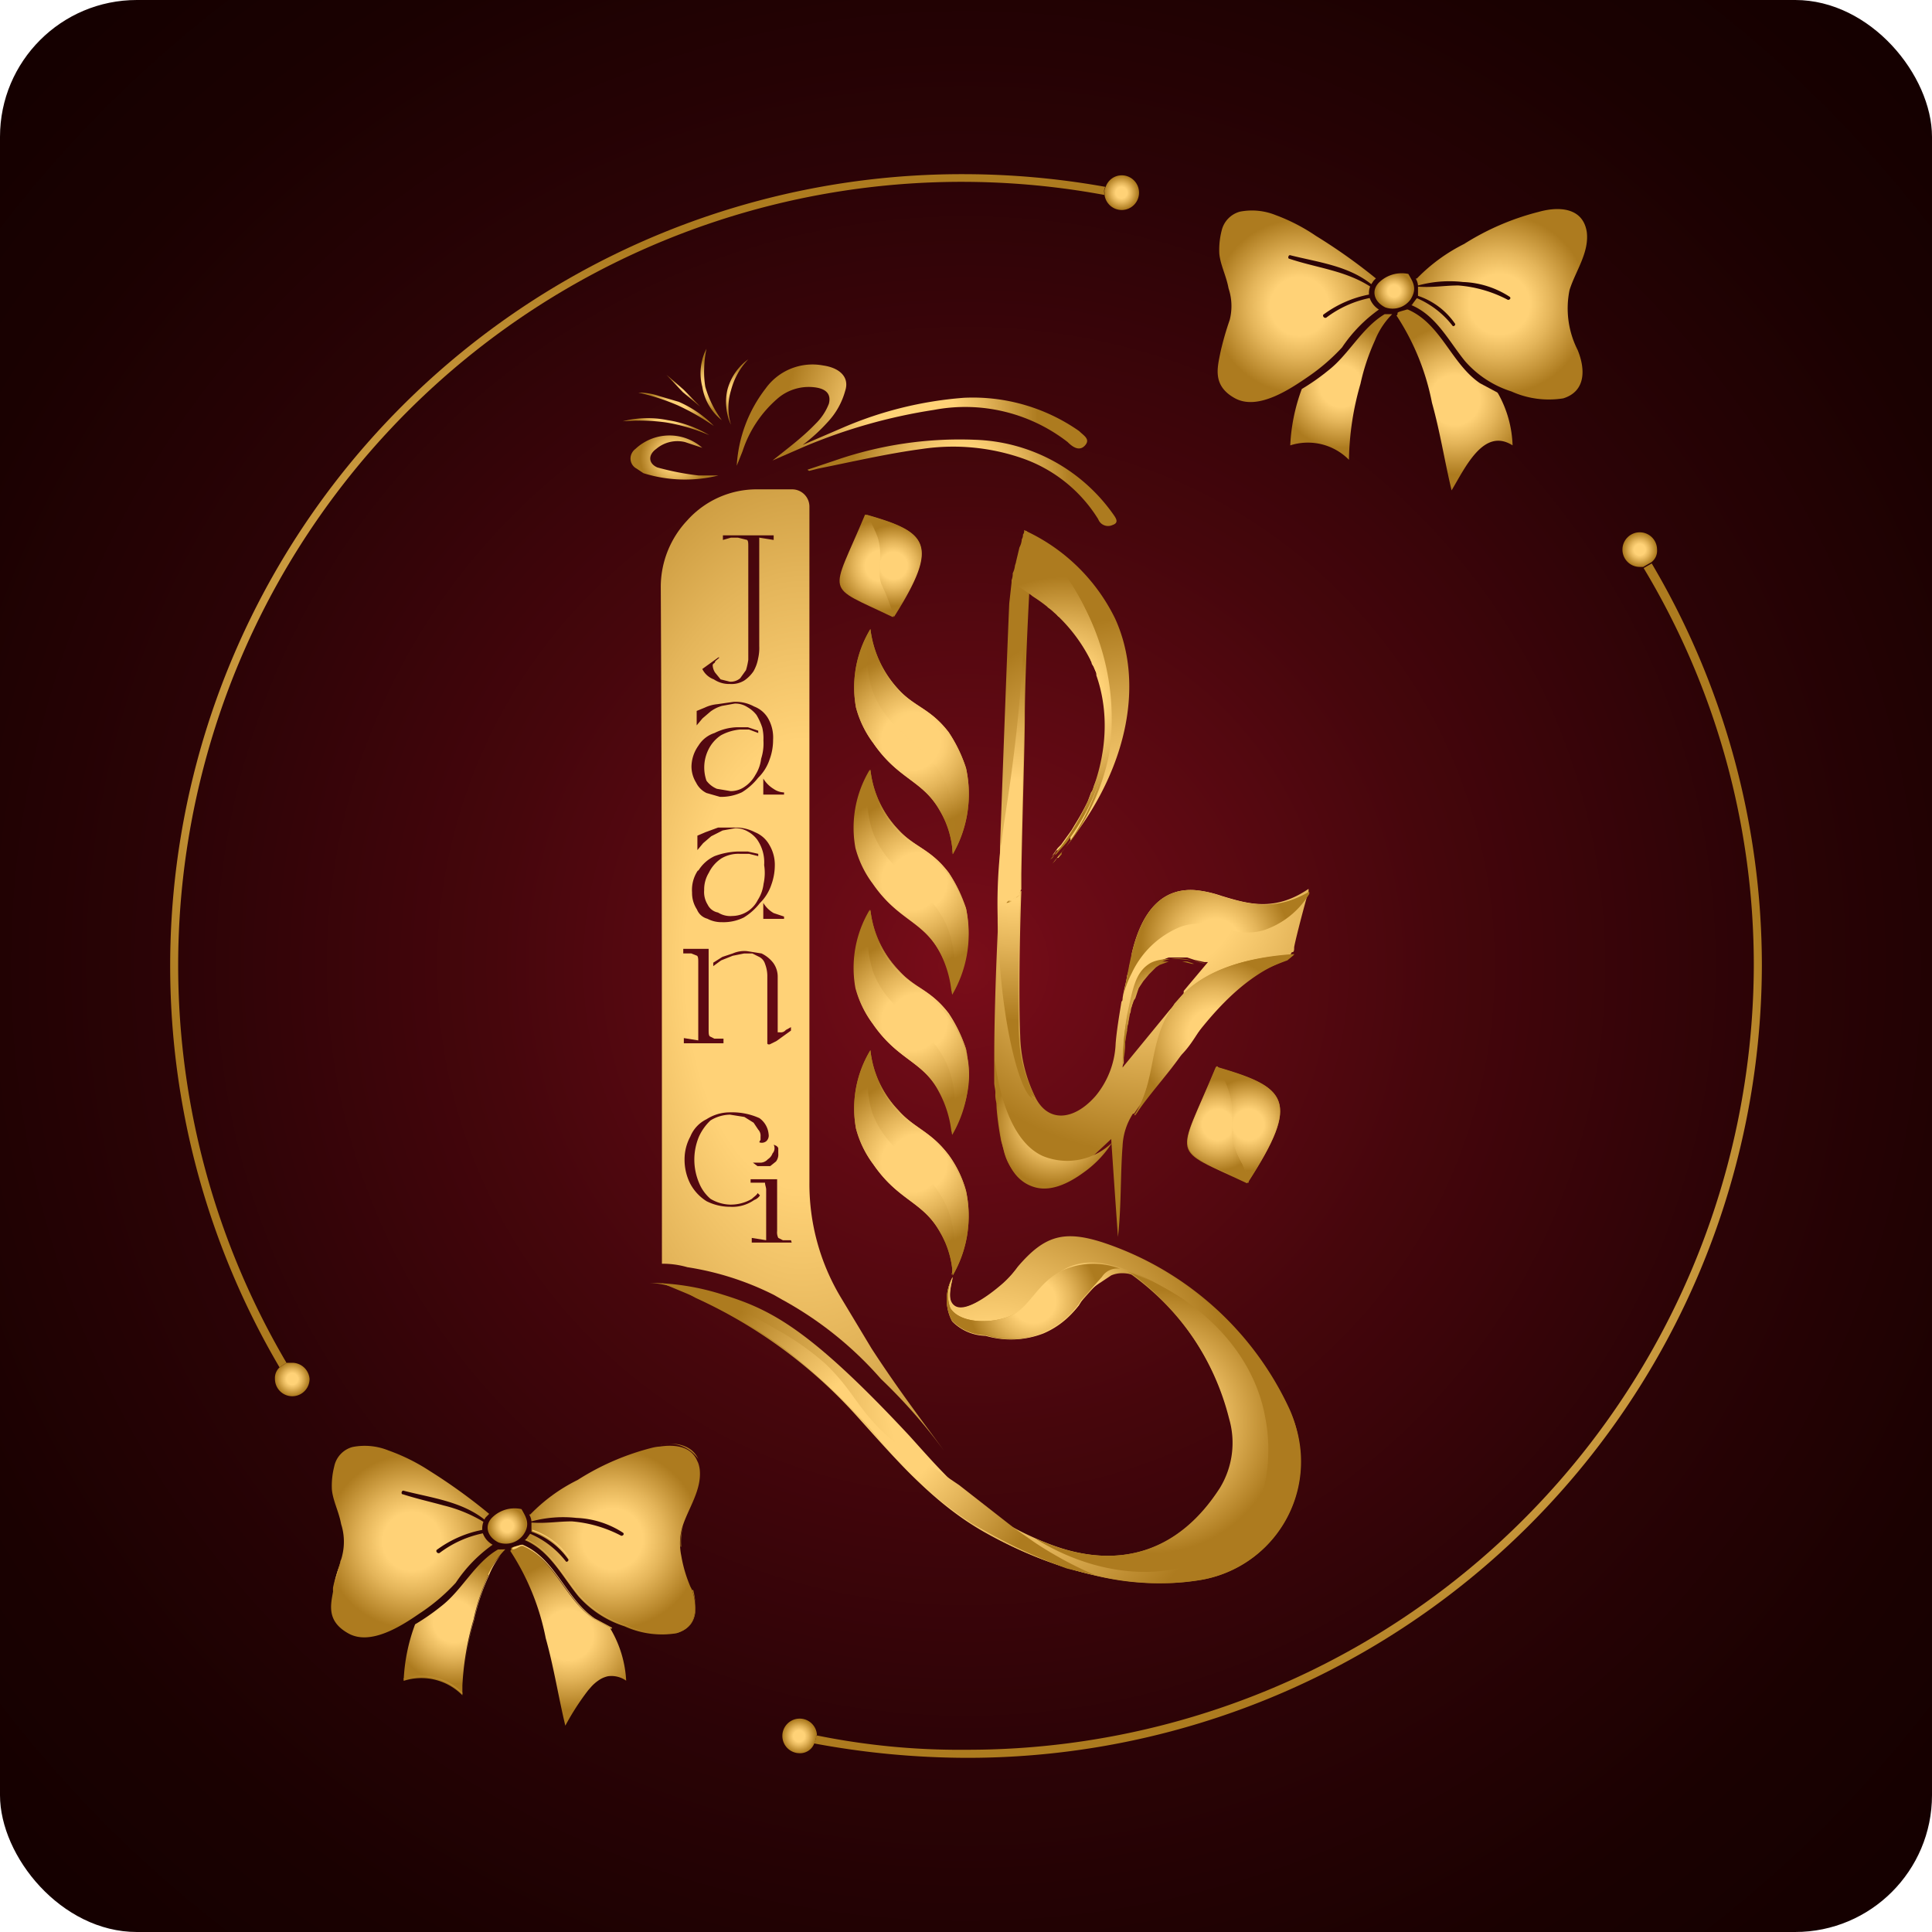 <svg id="Layer_1" data-name="Layer 1" xmlns="http://www.w3.org/2000/svg" xmlns:xlink="http://www.w3.org/1999/xlink" viewBox="0 0 134 134"><defs><style>.cls-1{fill:url(#radial-gradient);}.cls-2{fill:url(#radial-gradient-2);}.cls-3{fill:url(#radial-gradient-3);}.cls-4{fill:url(#radial-gradient-4);}.cls-5{fill:url(#radial-gradient-5);}.cls-6{fill:url(#radial-gradient-6);}.cls-7{fill:url(#radial-gradient-7);}.cls-8{fill:url(#radial-gradient-8);}.cls-9{fill:url(#radial-gradient-9);}.cls-10{fill:url(#radial-gradient-10);}.cls-11{fill:url(#radial-gradient-11);}.cls-12{fill:url(#radial-gradient-13);}.cls-13{fill:url(#radial-gradient-14);}.cls-14{fill:url(#radial-gradient-15);}.cls-15{fill:url(#radial-gradient-16);}.cls-16{fill:url(#radial-gradient-17);}.cls-17{fill:url(#radial-gradient-18);}.cls-18{fill:url(#radial-gradient-19);}.cls-19{fill:url(#radial-gradient-20);}.cls-20{fill:url(#radial-gradient-21);}.cls-21{fill:url(#radial-gradient-22);}.cls-22{fill:url(#radial-gradient-23);}.cls-23{fill:url(#radial-gradient-24);}.cls-24{fill:url(#radial-gradient-27);}.cls-25{fill:url(#radial-gradient-29);}.cls-26{fill:url(#radial-gradient-30);}.cls-27{fill:url(#radial-gradient-31);}.cls-28{fill:url(#radial-gradient-32);}.cls-29{fill:url(#radial-gradient-33);}.cls-30{fill:url(#radial-gradient-34);}.cls-31{fill:url(#radial-gradient-35);}.cls-32{fill:url(#radial-gradient-36);}.cls-33{opacity:0.41;isolation:isolate;}.cls-33,.cls-37{fill:url(#radial-gradient-39);}.cls-34{fill:url(#radial-gradient-40);}.cls-35{fill:url(#radial-gradient-41);}.cls-36{fill:url(#radial-gradient-42);}.cls-38{fill:url(#radial-gradient-44);}.cls-39{fill:url(#radial-gradient-48);}.cls-40{fill:url(#radial-gradient-49);}.cls-41{fill:url(#radial-gradient-50);}.cls-42{fill:url(#radial-gradient-51);}.cls-43{fill:url(#radial-gradient-52);}.cls-44{fill:url(#radial-gradient-53);}.cls-45{fill:url(#radial-gradient-54);}.cls-46{fill:url(#radial-gradient-56);}.cls-47{fill:url(#radial-gradient-58);}.cls-48{fill:url(#radial-gradient-59);}.cls-49{fill:url(#radial-gradient-60);}.cls-50{fill:url(#radial-gradient-61);}.cls-51{fill:url(#radial-gradient-62);}.cls-52{fill:url(#radial-gradient-63);}.cls-53{fill:url(#radial-gradient-64);}.cls-54{fill:url(#radial-gradient-65);}.cls-55{fill:none;}.cls-56{fill:url(#radial-gradient-66);}.cls-57{fill:url(#radial-gradient-67);}.cls-58{fill:url(#radial-gradient-68);}.cls-59{fill:url(#radial-gradient-69);}.cls-60{fill:url(#radial-gradient-70);}.cls-61{fill:url(#radial-gradient-71);}.cls-62{fill:url(#radial-gradient-72);}.cls-63{fill:url(#radial-gradient-73);}.cls-64{fill:url(#radial-gradient-74);}.cls-65{fill:url(#radial-gradient-75);}.cls-66{fill:url(#radial-gradient-76);}.cls-67{fill:url(#radial-gradient-77);}.cls-68{fill:url(#radial-gradient-78);}</style><radialGradient id="radial-gradient" cx="67" cy="67" r="109.48" gradientUnits="userSpaceOnUse"><stop offset="0" stop-color="#7a0d19"/><stop offset="0.07" stop-color="#6c0b16"/><stop offset="0.3" stop-color="#46060c"/><stop offset="0.51" stop-color="#2b0306"/><stop offset="0.7" stop-color="#1a0101"/><stop offset="0.84" stop-color="#140000"/></radialGradient><radialGradient id="radial-gradient-2" cx="55.66" cy="319.05" r="24.59" gradientTransform="matrix(1, 0, 0, -1.91, 0, 676.26)" gradientUnits="userSpaceOnUse"><stop offset="0.33" stop-color="#ffd277"/><stop offset="0.57" stop-color="#e4b55a"/><stop offset="0.98" stop-color="#ad7b1f"/></radialGradient><radialGradient id="radial-gradient-3" cx="63.24" cy="436" r="8.92" gradientTransform="matrix(1, 0, 0, -1, 0, 464.72)" xlink:href="#radial-gradient-2"/><radialGradient id="radial-gradient-4" cx="66.7" cy="431.22" r="7.87" gradientTransform="matrix(1, 0, 0, -1, 0, 464.72)" xlink:href="#radial-gradient-2"/><radialGradient id="radial-gradient-5" cx="46.78" cy="432.99" r="2.42" gradientTransform="matrix(1, 0, 0, -1, 0, 464.72)" xlink:href="#radial-gradient-2"/><radialGradient id="radial-gradient-6" cx="46.17" cy="435.13" r="2.16" gradientTransform="matrix(1, 0, 0, -1, 0, 464.72)" xlink:href="#radial-gradient-2"/><radialGradient id="radial-gradient-7" cx="46.86" cy="436.34" r="2.04" gradientTransform="matrix(1, 0, 0, -1, 0, 464.72)" xlink:href="#radial-gradient-2"/><radialGradient id="radial-gradient-8" cx="47.38" cy="437.67" r="1.15" gradientTransform="matrix(1, 0, 0, -1, 0, 464.72)" xlink:href="#radial-gradient-2"/><radialGradient id="radial-gradient-9" cx="51.13" cy="437.51" r="1.69" gradientTransform="matrix(1, 0, 0, -1, 0, 464.72)" xlink:href="#radial-gradient-2"/><radialGradient id="radial-gradient-10" cx="49.31" cy="438.03" r="1.81" gradientTransform="matrix(1, 0, 0, -1, 0, 464.72)" xlink:href="#radial-gradient-2"/><radialGradient id="radial-gradient-11" cx="63.19" cy="384.07" r="6.19" gradientTransform="matrix(1, 0, 0, -1, 0, 464.72)" xlink:href="#radial-gradient-2"/><radialGradient id="radial-gradient-13" cx="63.68" cy="384.06" r="6.04" gradientTransform="matrix(1, 0, 0, -1, 0, 464.72)" xlink:href="#radial-gradient-2"/><radialGradient id="radial-gradient-14" cx="79.89" cy="403.34" r="19.04" gradientTransform="matrix(1, 0, 0, -1, 0, 464.72)" xlink:href="#radial-gradient-2"/><radialGradient id="radial-gradient-15" cx="80.75" cy="394.65" r="3.32" gradientTransform="matrix(1, 0, 0, -1, 0, 464.72)" xlink:href="#radial-gradient-2"/><radialGradient id="radial-gradient-16" cx="84.22" cy="392.91" r="5.56" gradientTransform="matrix(1, 0, 0, -1, 0, 464.72)" xlink:href="#radial-gradient-2"/><radialGradient id="radial-gradient-17" cx="70.46" cy="406.48" r="12.73" gradientTransform="matrix(1, 0, 0, -1, 0, 464.72)" xlink:href="#radial-gradient-2"/><radialGradient id="radial-gradient-18" cx="73.28" cy="405.22" r="0.35" gradientTransform="matrix(1, 0, 0, -1, 0, 464.72)" xlink:href="#radial-gradient-2"/><radialGradient id="radial-gradient-19" cx="70.44" cy="406.46" r="12.75" gradientTransform="matrix(1, 0, 0, -1, 0, 464.72)" xlink:href="#radial-gradient-2"/><radialGradient id="radial-gradient-20" cx="61.08" cy="425.47" r="3.23" gradientTransform="matrix(1, 0, 0, -1, 0, 464.72)" xlink:href="#radial-gradient-2"/><radialGradient id="radial-gradient-21" cx="63.19" cy="403.58" r="6.19" gradientTransform="matrix(1, 0, 0, -1, 0, 464.72)" xlink:href="#radial-gradient-2"/><radialGradient id="radial-gradient-22" cx="63.19" cy="413.33" r="6.2" gradientTransform="matrix(1, 0, 0, -1, 0, 464.72)" xlink:href="#radial-gradient-2"/><radialGradient id="radial-gradient-23" cx="63.19" cy="393.83" r="6.19" gradientTransform="matrix(1, 0, 0, -1, 0, 464.72)" xlink:href="#radial-gradient-2"/><radialGradient id="radial-gradient-24" cx="63.68" cy="393.82" r="6.04" gradientTransform="matrix(1, 0, 0, -1, 0, 464.72)" xlink:href="#radial-gradient-2"/><radialGradient id="radial-gradient-27" cx="71.84" cy="403.78" r="1.09" gradientTransform="matrix(1, 0, 0, -1, 0, 464.72)" xlink:href="#radial-gradient-2"/><radialGradient id="radial-gradient-29" cx="61.98" cy="425.49" r="2.86" gradientTransform="matrix(1, 0, 0, -1, 0, 464.72)" xlink:href="#radial-gradient-2"/><radialGradient id="radial-gradient-30" cx="85.57" cy="386.71" r="3.66" gradientTransform="matrix(1, 0, 0, -1, 0, 464.72)" xlink:href="#radial-gradient-2"/><radialGradient id="radial-gradient-31" cx="84.46" cy="386.71" r="3.23" gradientTransform="matrix(1, 0, 0, -1, 0, 464.72)" xlink:href="#radial-gradient-2"/><radialGradient id="radial-gradient-32" cx="86.59" cy="386.72" r="3.25" gradientTransform="matrix(1, 0, 0, -1, 0, 464.72)" xlink:href="#radial-gradient-2"/><radialGradient id="radial-gradient-33" cx="67.69" cy="366.95" r="18.09" gradientTransform="matrix(1, 0, 0, -1, 0, 464.72)" xlink:href="#radial-gradient-2"/><radialGradient id="radial-gradient-34" cx="68.71" cy="366.96" r="17.46" gradientTransform="matrix(1, 0, 0, -1, 0, 464.72)" xlink:href="#radial-gradient-2"/><radialGradient id="radial-gradient-35" cx="74.04" cy="374.5" r="6.21" gradientTransform="matrix(1, 0, 0, -1, 0, 464.72)" xlink:href="#radial-gradient-2"/><radialGradient id="radial-gradient-36" cx="63.19" cy="403.62" r="6.17" gradientTransform="matrix(1, 0, 0, -1, 0, 464.72)" xlink:href="#radial-gradient-2"/><radialGradient id="radial-gradient-39" cx="63.68" cy="413.33" r="6.04" gradientTransform="matrix(1, 0, 0, -1, 0, 464.72)" xlink:href="#radial-gradient-2"/><radialGradient id="radial-gradient-40" cx="70.24" cy="402.39" r="0.42" gradientTransform="matrix(1, 0, 0, -1, 0, 464.72)" xlink:href="#radial-gradient-2"/><radialGradient id="radial-gradient-41" cx="73.69" cy="416.37" r="8.51" gradientTransform="matrix(1, 0, 0, -1, 0, 464.72)" xlink:href="#radial-gradient-2"/><radialGradient id="radial-gradient-42" cx="84.33" cy="399.24" r="5.29" gradientTransform="matrix(1, 0, 0, -1, 0, 464.72)" xlink:href="#radial-gradient-2"/><radialGradient id="radial-gradient-44" cx="63.68" cy="403.57" r="6.04" gradientTransform="matrix(1, 0, 0, -1, 0, 464.72)" xlink:href="#radial-gradient-2"/><radialGradient id="radial-gradient-48" cx="66.61" cy="397.61" r="1.35" gradientTransform="matrix(1, 0, 0, -1, 0, 464.72)" xlink:href="#radial-gradient-2"/><radialGradient id="radial-gradient-49" cx="63.19" cy="393.87" r="6.17" gradientTransform="matrix(1, 0, 0, -1, 0, 464.72)" xlink:href="#radial-gradient-2"/><radialGradient id="radial-gradient-50" cx="66.62" cy="388.03" r="1.48" gradientTransform="matrix(1, 0, 0, -1, 0, 464.72)" xlink:href="#radial-gradient-2"/><radialGradient id="radial-gradient-51" cx="71.69" cy="374.49" r="4.64" gradientTransform="matrix(1, 0, 0, -1, 0, 464.72)" xlink:href="#radial-gradient-2"/><radialGradient id="radial-gradient-52" cx="79.86" cy="366.12" r="9.32" gradientTransform="matrix(1, 0, 0, -1, 0, 464.72)" xlink:href="#radial-gradient-2"/><radialGradient id="radial-gradient-53" cx="60.93" cy="365.55" r="12.79" gradientTransform="matrix(1, 0, 0, -1, 0, 464.72)" xlink:href="#radial-gradient-2"/><radialGradient id="radial-gradient-54" cx="77.82" cy="395.24" r="0.1" gradientTransform="matrix(1, 0, 0, -1, 0, 464.72)" xlink:href="#radial-gradient-2"/><radialGradient id="radial-gradient-56" cx="73.69" cy="416.36" r="8.51" gradientTransform="matrix(1, 0, 0, -1, 0, 464.72)" xlink:href="#radial-gradient-2"/><radialGradient id="radial-gradient-58" cx="73.07" cy="386.72" r="4.28" gradientTransform="matrix(1, 0, 0, -1, 0, 464.72)" xlink:href="#radial-gradient-2"/><radialGradient id="radial-gradient-59" cx="84.22" cy="392.94" r="5.56" gradientTransform="matrix(1, 0, 0, -1, 0, 464.72)" xlink:href="#radial-gradient-2"/><radialGradient id="radial-gradient-60" cx="80.75" cy="394.61" r="3.34" gradientTransform="matrix(1, 0, 0, -1, 0, 464.72)" xlink:href="#radial-gradient-2"/><radialGradient id="radial-gradient-61" cx="93.01" cy="437.95" r="4.4" gradientTransform="matrix(1, 0, 0, -1, 0, 464.72)" xlink:href="#radial-gradient-2"/><radialGradient id="radial-gradient-62" cx="100.91" cy="436.98" r="5.27" gradientTransform="matrix(1, 0, 0, -1, 0, 464.72)" xlink:href="#radial-gradient-2"/><radialGradient id="radial-gradient-63" cx="96.69" cy="444.54" r="1.31" gradientTransform="matrix(1, 0, 0, -1, 0, 464.72)" xlink:href="#radial-gradient-2"/><radialGradient id="radial-gradient-64" cx="104" cy="443.62" r="6.35" gradientTransform="matrix(1, 0, 0, -1, 0, 464.72)" xlink:href="#radial-gradient-2"/><radialGradient id="radial-gradient-65" cx="90.13" cy="443.48" r="6.14" gradientTransform="matrix(1, 0, 0, -1, 0, 464.72)" xlink:href="#radial-gradient-2"/><radialGradient id="radial-gradient-66" cx="31.5" cy="112.47" r="4.4" gradientTransform="matrix(1, 0, 0, 1, 0, 0)" xlink:href="#radial-gradient-2"/><radialGradient id="radial-gradient-67" cx="39.4" cy="113.41" r="5.26" gradientTransform="matrix(1, 0, 0, 1, 0, 0)" xlink:href="#radial-gradient-2"/><radialGradient id="radial-gradient-68" cx="35.18" cy="105.84" r="1.31" gradientTransform="matrix(1, 0, 0, 1, 0, 0)" xlink:href="#radial-gradient-2"/><radialGradient id="radial-gradient-69" cx="42.48" cy="106.73" r="6.36" gradientTransform="matrix(1, 0, 0, 1, 0, 0)" xlink:href="#radial-gradient-2"/><radialGradient id="radial-gradient-70" cx="28.57" cy="106.91" r="6.14" gradientTransform="matrix(1, 0, 0, 1, 0, 0)" xlink:href="#radial-gradient-2"/><radialGradient id="radial-gradient-71" cx="23.39" cy="109.22" r="0.65" gradientTransform="matrix(1, 0, 0, 1, 0, 0)" xlink:href="#radial-gradient-2"/><radialGradient id="radial-gradient-72" cx="35.76" cy="108.83" r="10.84" gradientTransform="matrix(1, 0, 0, 1, 0, 0)" xlink:href="#radial-gradient-2"/><radialGradient id="radial-gradient-73" cx="89.33" cy="384.22" r="37.43" gradientTransform="matrix(1, 0, 0, -1, 0, 464.72)" xlink:href="#radial-gradient-2"/><radialGradient id="radial-gradient-74" cx="44.23" cy="411.26" r="37.18" gradientTransform="matrix(1, 0, 0, -1, 0, 464.72)" xlink:href="#radial-gradient-2"/><radialGradient id="radial-gradient-75" cx="77.78" cy="451.36" r="1.2" gradientTransform="matrix(1, 0, 0, -1, 0, 464.72)" xlink:href="#radial-gradient-2"/><radialGradient id="radial-gradient-76" cx="113.73" cy="426.6" r="1.2" gradientTransform="matrix(1, 0, 0, -1, 0, 464.72)" xlink:href="#radial-gradient-2"/><radialGradient id="radial-gradient-77" cx="55.42" cy="344.31" r="1.2" gradientTransform="matrix(1, 0, 0, -1, 0, 464.72)" xlink:href="#radial-gradient-2"/><radialGradient id="radial-gradient-78" cx="20.27" cy="369.08" r="1.2" gradientTransform="matrix(1, 0, 0, -1, 0, 464.72)" xlink:href="#radial-gradient-2"/></defs><rect class="cls-1" width="134" height="134" rx="9.49"/><path class="cls-2" d="M60.45,93.53l-2.16-3.59A15.29,15.29,0,0,1,56.14,82V35.14a1.2,1.2,0,0,0-1.2-1.2h-2.4a6.46,6.46,0,0,0-4.87,2.15,6.74,6.74,0,0,0-1.84,4.56c.08,15.65.08,31.31.08,47a6.18,6.18,0,0,1,1.76.24,20.17,20.17,0,0,1,6,1.92l.56.32a25.05,25.05,0,0,1,6.87,5.51,37.5,37.5,0,0,1,4.39,5C64.52,99.28,62.53,96.73,60.45,93.53ZM54.86,71.24v.24l-1,.72-.48.24c-.08,0-.16,0-.16-.08V67.65a2.37,2.37,0,0,0-.16-.8.8.8,0,0,0-.4-.48l-.48-.24h-.56l-.8.16-.8.32-.55.4v-.24l.63-.4.72-.24a2,2,0,0,1,1-.16l1,.16a2.27,2.27,0,0,1,.8.64,1.63,1.63,0,0,1,.32,1v3.83h.16a.44.44,0,0,0,.4-.16Zm-1.2,8.15c.16.08.24.08.32.24V80a.8.8,0,0,1-.16.56l-.4.32h-.88l-.32-.24h.56a.72.72,0,0,0,.48-.24.79.79,0,0,0,.32-.4A.54.54,0,0,0,53.66,79.39Zm-.72-15.66V62.62a2,2,0,0,0,.72.71l.72.24v.16Zm1.44-8.62H52.94V54a2.16,2.16,0,0,0,.72.72,1.32,1.32,0,0,0,.72.24ZM49.82,45.6h.08c-.15.16-.31.24-.31.32s-.16.08-.16.24a1.05,1.05,0,0,0,.16.48l.39.48.64.16a1,1,0,0,0,.72-.24l.4-.56a4.65,4.65,0,0,0,.16-.72V37.93c0-.24,0-.4-.08-.48l-.64-.16H50.7l-.56.16v-.32h3.52v.32l-1-.16V44.8a3.25,3.25,0,0,1-.08.88,2.74,2.74,0,0,1-.32.88,2.43,2.43,0,0,1-.64.64,1.7,1.7,0,0,1-1,.24,1.9,1.9,0,0,1-1.11-.32,1.45,1.45,0,0,1-.8-.72ZM49,54.15a1.74,1.74,0,0,0,.72.56l.95.16a1.67,1.67,0,0,0,1-.32,2.3,2.3,0,0,0,.72-.8,2.65,2.65,0,0,0,.4-1.12,3.47,3.47,0,0,0,.16-1.28,3.28,3.28,0,0,0-.08-.88,4.34,4.34,0,0,0-.4-.88,2.13,2.13,0,0,0-.64-.55,1.52,1.52,0,0,0-.88-.24l-.88.16a2.43,2.43,0,0,0-.79.39l-.56.48-.4.48v-1l.56-.23a2.61,2.61,0,0,1,.88-.24l1.11-.16A2.67,2.67,0,0,1,52.3,49a1.9,1.9,0,0,1,1,.87,2.67,2.67,0,0,1,.32,1.44,3.89,3.89,0,0,1-.24,1.36,3.19,3.19,0,0,1-.8,1.28,4.32,4.32,0,0,1-1.12,1,3.43,3.43,0,0,1-1.52.32L49,55a1.57,1.57,0,0,1-.72-.72,2.14,2.14,0,0,1-.32-1.12,2.56,2.56,0,0,1,.48-1.44,2.05,2.05,0,0,1,1.12-.88,3.67,3.67,0,0,1,1.59-.4h.72l.72.24v.16l-.64-.24h-.64A3.4,3.4,0,0,0,50,51a2.51,2.51,0,0,0-.87,1A2.8,2.8,0,0,0,49,54.15Zm-.56,6.23a2.62,2.62,0,0,1,1.12-1,5.11,5.11,0,0,1,1.59-.32h.72l.72.16v.16l-.64-.16h-.64a2.31,2.31,0,0,0-1.28.32,2.51,2.51,0,0,0-.87,1,2.21,2.21,0,0,0-.32,1.2,1.64,1.64,0,0,0,.24,1,1,1,0,0,0,.72.55,1.59,1.59,0,0,0,1,.24,2,2,0,0,0,1.76-1.11,2.65,2.65,0,0,0,.4-1.12A3.5,3.5,0,0,0,53,60a2.77,2.77,0,0,0-.48-1.76,2,2,0,0,0-.64-.56,1.69,1.69,0,0,0-.88-.24l-.88.16-.79.4-.56.48-.4.48v-1l.56-.24.87-.32h1.12a2.87,2.87,0,0,1,1.44.32,2,2,0,0,1,1,.88A2.67,2.67,0,0,1,53.74,60a4,4,0,0,1-.24,1.36,3.19,3.19,0,0,1-.8,1.28,4.1,4.1,0,0,1-1.12,1,3.18,3.18,0,0,1-1.52.32,2.06,2.06,0,0,1-1-.24,1.07,1.07,0,0,1-.72-.64A2.08,2.08,0,0,1,48,61.9a2.41,2.41,0,0,1,.4-1.52ZM47.43,72l1,.16V66.77c0-.24,0-.4-.08-.48l-.4-.16h-.56v-.32h1.76V71.4c0,.24,0,.4.08.48l.32.16h.63v.32H47.43ZM49,83.31a3.22,3.22,0,0,1-1.12-1.2,3.65,3.65,0,0,1-.4-1.68,3.3,3.3,0,0,1,.4-1.6A2.3,2.3,0,0,1,49,77.63a3,3,0,0,1,1.67-.48,4.56,4.56,0,0,1,2,.4,1.53,1.53,0,0,1,.64,1.12.53.53,0,0,1-.16.48.49.49,0,0,1-.48.08.25.25,0,0,1,.08-.16v-.24a.61.61,0,0,0-.16-.48l-.32-.48-.64-.4-1-.16a2.69,2.69,0,0,0-1.35.4,3.54,3.54,0,0,0-.8,1.12,4.13,4.13,0,0,0,0,3.2,2.86,2.86,0,0,0,.8,1.12,2.79,2.79,0,0,0,1.35.4,2.88,2.88,0,0,0,1.52-.4c.16-.16.32-.24.4-.4l.16.16a.8.8,0,0,1-.4.32,2.64,2.64,0,0,1-1.68.47A3.6,3.6,0,0,1,49,83.31Zm5.91,2.87H52.14v-.32l1,.16V82.51c0-.16-.08-.32-.08-.48h-1v-.24H53.9v3.59a.87.87,0,0,0,.08.48l.32.16h.56Z"/><path class="cls-3" d="M53.58,31.94c1-.8,2.08-1.6,3-2.56A3.91,3.91,0,0,0,57.49,28c.16-.64-.16-1-.87-1.12a3.31,3.31,0,0,0-2.64.72A8.15,8.15,0,0,0,51.5,31.3l-.4,1a9.63,9.63,0,0,1,2-5.35,4,4,0,0,1,4-1.6c1.12.16,1.84.8,1.52,1.76a5.15,5.15,0,0,1-1.2,2.15,12,12,0,0,1-1.75,1.6l2.79-1.2a26.23,26.23,0,0,1,8.39-2.07,12.85,12.85,0,0,1,8,2.31c.32.32.8.56.4,1s-.88.08-1.2-.24a11.59,11.59,0,0,0-9.27-2.23,37.75,37.75,0,0,0-9,2.55Z"/><path class="cls-4" d="M56,32.58l1.91-.64a26.31,26.31,0,0,1,9.67-1.44,12.21,12.21,0,0,1,9.59,5.11c.23.32.47.64,0,.8a.73.73,0,0,1-1-.4,10.09,10.09,0,0,0-5.28-4.23,14.64,14.64,0,0,0-6.95-.64c-2.39.32-4.79.88-7.19,1.36l-.63.16Z"/><path class="cls-5" d="M48.71,31.06l-1.2-.4a2.26,2.26,0,0,0-2,.48c-.56.4-.56,1,.08,1.28a18.56,18.56,0,0,0,2.88.56h1.35a9.64,9.64,0,0,1-5.19-.16l-.48-.32a.79.79,0,0,1-.32-1.08.81.81,0,0,1,.24-.28A3.45,3.45,0,0,1,48.71,31.06Z"/><path class="cls-6" d="M49.19,30.18a12.76,12.76,0,0,0-3-.88,13.44,13.44,0,0,0-3-.08,7,7,0,0,1,3.12-.08A8,8,0,0,1,49.19,30.18Z"/><path class="cls-7" d="M49.51,29.54A16.89,16.89,0,0,0,47,28.11a15.41,15.41,0,0,0-2.72-.88,4.4,4.4,0,0,1,1.44.24l1.36.4A7.75,7.75,0,0,1,49.51,29.54Z"/><path class="cls-8" d="M48.55,28.19l-1.2-1L46.23,26l.56.48.64.56Z"/><path class="cls-9" d="M50.7,29.46a3.5,3.5,0,0,1-.32-1.19A3.66,3.66,0,0,1,50.46,27a3.82,3.82,0,0,1,1.44-2.08,4.86,4.86,0,0,0-1.2,2.16A4.06,4.06,0,0,0,50.7,29.46Z"/><path class="cls-10" d="M50.06,29.14a3.68,3.68,0,0,1-1.35-2.31A3.71,3.71,0,0,1,49,24.19a6.92,6.92,0,0,0-.16,1.36,6.12,6.12,0,0,0,.08,1.28A7.15,7.15,0,0,0,50.06,29.14Z"/><path class="cls-11" d="M67,82.59a7.71,7.71,0,0,0-1.2-2.48c-1.28-1.68-2.39-1.84-3.51-3.12a7.11,7.11,0,0,1-1.92-4.15,7.78,7.78,0,0,0-1,5.43,7.14,7.14,0,0,0,1.2,2.48c1.76,2.56,3.43,2.56,4.63,4.71a6.45,6.45,0,0,1,.88,3A8.23,8.23,0,0,0,67,82.59Z"/><path class="cls-11" d="M67,82.59a7.71,7.71,0,0,0-1.2-2.48c-1.28-1.68-2.39-1.84-3.51-3.12a7.11,7.11,0,0,1-1.92-4.15,7.78,7.78,0,0,0-1,5.43,7.14,7.14,0,0,0,1.2,2.48c1.76,2.56,3.43,2.56,4.63,4.71a6.45,6.45,0,0,1,.88,3A8.23,8.23,0,0,0,67,82.59Z"/><path class="cls-12" d="M66,88.42h0a7.78,7.78,0,0,0-.24-4.48c-1.2-3.11-4.15-3.67-5.27-6.79A8.22,8.22,0,0,1,60.37,73h0a7.11,7.11,0,0,0,1.92,4.15c1.12,1.28,2.23,1.44,3.51,3.12A8.76,8.76,0,0,1,67,82.75,8,8,0,0,1,66,88.42Z"/><path class="cls-13" d="M84.73,62.14a8.2,8.2,0,0,0-1.83-.4c-2.16-.16-3.68,1.27-4.4,4.39,0,.24-.08.4-.08.64a.62.62,0,0,0-.08.4l-.16.48c-.08.56-.24,1-.32,1.6h0a.32.32,0,0,1-.08.24h0c-.16,1-.32,1.91-.4,2.87A6.07,6.07,0,0,1,76,76c-1.52,1.75-3.36,1.91-4.24,0h0a10.18,10.18,0,0,1-1-4.16c-.08-1.76-.08-5.83.08-10.06l-.24.24-.23.16h-.16l.63-.48V60.62c.08-4.56.24-9,.24-10.95s.16-5.83.32-8.78l.32.24h0l.4.24a11.54,11.54,0,0,1,1.28,1h.08l.32.24h0l.16.16c.16.08.24.24.4.4l.32.4.56.72a.3.3,0,0,0,.08.24h0l.16.24A4.11,4.11,0,0,1,76,46H76c.06.18.11.37.16.56a3,3,0,0,1,.32.88c0,.24.08.4.08.64a.27.27,0,0,1,.08.16v.4a7.47,7.47,0,0,1,.08,1.83v.32a5.55,5.55,0,0,1-.24,1.52,1.13,1.13,0,0,1-.08.48c0,.16-.08.32-.08.48l-.24.72-.16.4c-.08.16-.08.4-.24.56l-.24.64a16.44,16.44,0,0,1-.88,1.59l-.24.4-.72,1-.24.24-.4.56.16-.16.16-.24h.08l.24-.24h0l.24-.32.16-.24.24-.24v.32c.08,0,.08-.08.16-.16,3.83-5,4.95-10.78,2.95-15.18a13,13,0,0,0-6-6l-.32-.16h0a.4.4,0,0,1-.08.32.53.53,0,0,1-.08.32,1.34,1.34,0,0,1-.16.56h0l-.24,1c0,.08-.08.24-.08.32a1.58,1.58,0,0,1-.15.48,1.13,1.13,0,0,1-.08.48h0v.16h0L70,41.85c-.16,3.67-.4,10.3-.64,16.85h0c0,1.12-.08,2.32-.08,3.44a17.1,17.1,0,0,0-.08,2.15v.32h0c-.16,3.52-.24,6.55-.24,8.63v1.84c0,.24.08.48.08.72a2,2,0,0,0,.08.72v.31a19.91,19.91,0,0,0,.32,2.32c.06.18.11.37.16.56a3.5,3.5,0,0,0,1.91,2.48H72a3.69,3.69,0,0,0,3.2-1.44L77.07,79h0c.16,2.4.31,4.56.47,6.79.24-2.15.16-4.23.32-6.31a4.47,4.47,0,0,1,.72-2.24h.08c1-1.51,2.24-2.79,3.28-4.31l1-1.44h.08a9.06,9.06,0,0,1,1.35-1.67l.8-.8.48-.4.32-.32.4-.24.8-.56.4-.32L88,67l.64-.32.48-.16a1,1,0,0,0,.48-.48h.08c.08-.08.08-.16.08-.32s.56-2.4,1-3.91v-.16C88.41,63.25,86.57,62.7,84.73,62.14ZM82.1,68.93l-.16.16-.32.4-.48.55h0l-3.28,4a.72.72,0,0,1,.08-.32h0v-.64a3.43,3.43,0,0,0,.08-1c.08-.32.08-.56.16-.88a1.13,1.13,0,0,1,.08-.48c0-.16.08-.4.08-.64a2.7,2.7,0,0,0,.08-.39c.08-.08.08-.24.16-.4a.74.74,0,0,1,.16-.32l.24-.72.16-.24.16-.24.4-.48.48-.48.24-.16.64-.24h1.28l.48.16.72.16h.24l-1.68,2Z"/><path class="cls-14" d="M83.54,66.85h-.88L82,66.69H80.5l-.32.16h-.24L79.7,67c-1,.64-1.12,1.76-1.52,3.51A14.17,14.17,0,0,0,77.94,74v-.64a3.47,3.47,0,0,0,.08-1c.08-.32.08-.56.16-.88a1.13,1.13,0,0,1,.08-.48c0-.16.08-.4.08-.64a.51.51,0,0,0,.08-.4c.08-.08.08-.23.16-.39a.74.74,0,0,1,.16-.32l.24-.72.16-.24.16-.24.4-.48.48-.48.24-.16.64-.24h1.28l.48.16Z"/><path class="cls-15" d="M82.1,68.93A10.46,10.46,0,0,0,81.22,70c-1.6,2.4-1,5-2.56,7.35h.08c1-1.51,2.24-2.79,3.28-4.31,2.16-3,4.39-5.43,7.27-6.47l.48-.4C85.61,66.45,83.38,67.65,82.1,68.93Z"/><path class="cls-16" d="M70.67,72c-.08-1.76-.08-5.83.08-10.06l-.24.16-.23.24H70l-.16.16h.08l.24-.16.63-.48h0V60.78c.08-4.56.24-9,.24-11s.16-5.83.32-8.78h.16l-.24-.88c-.08,2.47-.24,6.23-.72,10.7s-.79,5.35-1,7.35c0,.16-.08.32-.08.48-.08,2-.16,4.08-.16,5.91.16,6.31,1.59,11.51,2.47,11.51h0A10.14,10.14,0,0,1,70.67,72Z"/><path class="cls-17" d="M73.63,59.1l-.64.8.16-.16.16-.24h.08l.24-.24Z"/><path class="cls-18" d="M71.71,76.2c-.88,0-2.31-5.2-2.47-11.51a35.35,35.35,0,0,1,.16-5.91c0-.16.08-.32.08-.48.24-2,.56-3.43,1-7.35s.64-8.23.72-10.7l.24.88h-.16c-.16,2.95-.24,5.83-.32,8.78s-.16,6.39-.24,11V62h0l-.63.48-.24.16H69.8l.16-.16h.32l.23-.24.24-.16c-.16,4.23-.16,8.3-.08,10.06a10.18,10.18,0,0,0,1,4.16Z"/><path class="cls-19" d="M60,35.69c-2.4,5.76-2.88,4.8,1.92,7.11C65.24,37.69,64.28,36.89,60,35.69Z"/><path class="cls-20" d="M67,63a10.08,10.08,0,0,0-1.2-2.47c-1.28-1.68-2.39-1.76-3.51-3a7.14,7.14,0,0,1-1.92-4.15,7.77,7.77,0,0,0-1,5.43,7.14,7.14,0,0,0,1.2,2.48C62.29,63.81,64,63.81,65.16,66a6.42,6.42,0,0,1,.88,3A8.38,8.38,0,0,0,67,63Z"/><path class="cls-21" d="M67,53.27a10,10,0,0,0-1.2-2.48c-1.28-1.67-2.39-1.75-3.51-3a7.49,7.49,0,0,1-1.92-4.16,7.81,7.81,0,0,0-1,5.44,7.18,7.18,0,0,0,1.2,2.47c1.76,2.56,3.43,2.56,4.63,4.71a6.45,6.45,0,0,1,.88,3A8.35,8.35,0,0,0,67,53.27Z"/><path class="cls-22" d="M67,72.76a10,10,0,0,0-1.2-2.48c-1.28-1.67-2.39-1.75-3.51-3a7.17,7.17,0,0,1-1.92-4.16,7.81,7.81,0,0,0-1,5.44A7.18,7.18,0,0,0,60.53,71c1.76,2.56,3.43,2.56,4.63,4.72a6.41,6.41,0,0,1,.88,3A8.35,8.35,0,0,0,67,72.76Z"/><path class="cls-23" d="M66,78.67h0a7.74,7.74,0,0,0-.24-4.47c-1.2-3.12-4.15-3.68-5.27-6.79a8.26,8.26,0,0,1-.16-4.16h0a7.17,7.17,0,0,0,1.92,4.16c1.12,1.28,2.23,1.44,3.51,3.11A8.89,8.89,0,0,1,67,73C67.72,75.48,66.44,77.87,66,78.67Z"/><path class="cls-11" d="M67,82.59a7.71,7.71,0,0,0-1.2-2.48c-1.28-1.68-2.39-1.84-3.51-3.12a7.11,7.11,0,0,1-1.92-4.15,7.78,7.78,0,0,0-1,5.43,7.14,7.14,0,0,0,1.2,2.48c1.76,2.56,3.43,2.56,4.63,4.71a6.45,6.45,0,0,1,.88,3A8.23,8.23,0,0,0,67,82.59Z"/><path class="cls-12" d="M66,88.42h0a7.78,7.78,0,0,0-.24-4.48c-1.2-3.11-4.15-3.67-5.27-6.79A8.22,8.22,0,0,1,60.37,73h0a7.11,7.11,0,0,0,1.92,4.15c1.12,1.28,2.23,1.44,3.51,3.12A8.76,8.76,0,0,1,67,82.75,8,8,0,0,1,66,88.42Z"/><path class="cls-24" d="M70.75,62h0A27.57,27.57,0,0,0,73,59.9,27.57,27.57,0,0,1,70.75,62Z"/><path class="cls-19" d="M60,35.69c-2.4,5.76-2.88,4.8,1.92,7.11C65.24,37.69,64.28,36.89,60,35.69Z"/><path class="cls-25" d="M62,42.8a14,14,0,0,0-.88-2.31c-.32-1,.16-1.92-.24-3.2a7.48,7.48,0,0,0-.8-1.6C64.28,36.89,65.24,37.69,62,42.8Z"/><path class="cls-26" d="M84.33,74c-2.71,6.55-3.27,5.51,2.16,8.07C90.33,76.28,89.21,75.4,84.33,74Z"/><path class="cls-27" d="M85.61,79.39c.32,1.2.8,1.44,1,2.64h-.08c-5.43-2.56-4.87-1.52-2.16-8.07h.08a6.24,6.24,0,0,1,.88,1.84C85.77,77.23,85.13,77.79,85.61,79.39Z"/><path class="cls-28" d="M86.57,82c-.16-1.2-.64-1.44-1-2.64s.16-2.16-.32-3.59A6.24,6.24,0,0,0,84.41,74C89.21,75.4,90.25,76.28,86.57,82Z"/><path class="cls-29" d="M89.45,97.76A21.83,21.83,0,0,0,76.51,86.18c-2.72-.88-4.08-.48-5.92,1.68a7.28,7.28,0,0,1-1,1.12c-1,.88-2.64,2.07-3.36,1.59s-.08-1.91-.16-2a3.2,3.2,0,0,0,0,3,3.26,3.26,0,0,0,2.24,1,6.51,6.51,0,0,0,4.07-.16A5.8,5.8,0,0,0,75,90.18l1.44-1.6a1.36,1.36,0,0,1,1.88-.4l.19.16A17.87,17.87,0,0,1,85.29,98.4a6,6,0,0,1-.64,4.8c-2.79,4.39-7,5.75-11.82,3.91s-7-4.47-9.74-7.51c-7-7.51-9.67-8.79-13-9.82a17,17,0,0,0-5-.8,7,7,0,0,1,2.16.48l1,.56a34,34,0,0,1,11,8c2.72,3,5.35,6.16,9,8.23s9.42,4.24,14.86,3.36a8.31,8.31,0,0,0,7-9.47A8.51,8.51,0,0,0,89.45,97.76Z"/><path class="cls-30" d="M83.22,109.59a18.36,18.36,0,0,1-7.27-.32,27,27,0,0,1-7.59-3c-3.68-2.07-6.31-5.19-9-8.23a34,34,0,0,0-11-8l-1-.56h-.08a31.43,31.43,0,0,1,6.63,2.87,19.54,19.54,0,0,1,3.43,2.4c2,1.92,2.24,3.19,4.4,5.11.8.64,1,.72,2.71,1.84l2.16,1.44a20.42,20.42,0,0,0,3.84,2.95h0l1.43.72,1,.4c4.87,1.84,9,.48,11.82-3.91a6,6,0,0,0,.64-4.8A17.87,17.87,0,0,0,78.5,88.42l-.32-.16c-.64-.4-1.19-.24-1.75.4L75,90.26a5.8,5.8,0,0,1-2.64,2.23,6.27,6.27,0,0,1-4,.16,3.36,3.36,0,0,1-2.32-1,3.2,3.2,0,0,1,0-3c.08.08-.48,1.6.16,2s2.4-.71,3.36-1.59a7.28,7.28,0,0,0,1-1.12c1.84-2.16,3.2-2.56,5.92-1.68A21.83,21.83,0,0,1,89.45,97.84a8.31,8.31,0,0,1-4,11.06A8.43,8.43,0,0,1,83.22,109.59Z"/><path class="cls-31" d="M82.42,90.34l-1.52-.88c-1.68-.88-2.8-1.44-3.83-1l-.72.48a4.4,4.4,0,0,0-1.52,1.6,6.65,6.65,0,0,1-2.48,1.91,5.83,5.83,0,0,1-4,.16,3.36,3.36,0,0,1-2.32-1A3.08,3.08,0,0,1,66,88.74h0a2.51,2.51,0,0,0-.08,2c.64,1,2.64,1.12,4.08.56S72.19,89,73.71,88.1,77.54,87.14,82.42,90.34Z"/><path class="cls-32" d="M60.37,53.43a7.92,7.92,0,0,0,.16,4.07c1.12,3.2,4.07,3.76,5.27,6.87A7.78,7.78,0,0,1,66,68.85,7.66,7.66,0,0,0,65.16,66c-1.2-2.16-2.87-2.16-4.63-4.71a7.14,7.14,0,0,1-1.2-2.48,7.77,7.77,0,0,1,1-5.43,7.14,7.14,0,0,0,1.92,4.15c1.12,1.28,2.23,1.36,3.51,3A10.08,10.08,0,0,1,67,63a8,8,0,0,1,.16,1.28A8,8,0,0,0,67,63a10.08,10.08,0,0,0-1.2-2.47c-1.28-1.68-2.39-1.76-3.51-3a7.14,7.14,0,0,1-1.92-4.15Z"/><path class="cls-21" d="M67,53.27a10,10,0,0,0-1.2-2.48c-1.28-1.67-2.39-1.75-3.51-3a7.49,7.49,0,0,1-1.92-4.16,7.81,7.81,0,0,0-1,5.44,7.18,7.18,0,0,0,1.2,2.47c1.76,2.56,3.43,2.56,4.63,4.71a6.45,6.45,0,0,1,.88,3A8.35,8.35,0,0,0,67,53.27Z"/><path class="cls-21" d="M67,53.27a10,10,0,0,0-1.2-2.48c-1.28-1.67-2.39-1.75-3.51-3a7.49,7.49,0,0,1-1.92-4.16,7.81,7.81,0,0,0-1,5.44,7.18,7.18,0,0,0,1.2,2.47c1.76,2.56,3.43,2.56,4.63,4.71a6.45,6.45,0,0,1,.88,3A8.35,8.35,0,0,0,67,53.27Z"/><path class="cls-33" d="M66,59.18h0a7.74,7.74,0,0,0-.24-4.47c-1.2-3.12-4.15-3.68-5.27-6.87a8.26,8.26,0,0,1-.16-4.16h0a7.49,7.49,0,0,0,1.92,4.16c1.12,1.28,2.23,1.35,3.51,3A10,10,0,0,1,67,53.35,8.22,8.22,0,0,1,66,59.18Z"/><path class="cls-34" d="M69.88,62.62H69.8l.16-.16h.32l.23-.24.24-.16h0l-.63.48Z"/><path class="cls-35" d="M75.31,42.32a17.67,17.67,0,0,0-4.16-5.51.4.4,0,0,1-.08.32.53.53,0,0,1-.08.32,1.34,1.34,0,0,1-.16.56h0l-.24,1c-.08.16-.08.32-.15.48s0,.24-.08.32v.32a.4.4,0,0,0-.08.32h0a9.2,9.2,0,0,1,1.35.88h0l.72.48c.08.08.16.08.16.16a.16.16,0,0,1,.16.16l.4.23a.16.16,0,0,0,.16.16l.16.24h.16l.16.16h0l.16.16.72.8.16.16h0v.16l.16.24H75a5.46,5.46,0,0,1,.32.64c.08.08.16.16.16.24h0l.16.24v.24a.35.35,0,0,1,.08.24l.16.24h0c0,.08.08.16.08.24h0c.08.08.08.16.08.32,1.43,4.07.16,8.95-3.2,12.78L73,59.5l.16-.24h.08l.72-.8.24-.32h0a15.11,15.11,0,0,0,2.56-5.83A16.7,16.7,0,0,0,75.31,42.32Z"/><path class="cls-36" d="M84.65,62.14a6.55,6.55,0,0,0-1.75-.4c-2.16-.16-3.68,1.27-4.4,4.39-.24,1-.4,2.08-.64,3.12a7.12,7.12,0,0,1,.64-1.76,6.37,6.37,0,0,1,3.36-3.2c2.24-.8,3.43.88,5.75.24A5.87,5.87,0,0,0,90.81,62v-.16C88.41,63.25,86.57,62.7,84.65,62.14Z"/><path class="cls-37" d="M66,59.18h0a7.74,7.74,0,0,0-.24-4.47c-1.2-3.12-4.15-3.68-5.27-6.87a8.26,8.26,0,0,1-.16-4.16h0a7.49,7.49,0,0,0,1.92,4.16c1.12,1.28,2.23,1.35,3.51,3A10,10,0,0,1,67,53.35,8.22,8.22,0,0,1,66,59.18Z"/><path class="cls-38" d="M66,68.93h0a7.78,7.78,0,0,0-.24-4.48c-1.2-3.11-4.15-3.67-5.27-6.87a7.92,7.92,0,0,1-.16-4.07h0a7.14,7.14,0,0,0,1.92,4.15c1.12,1.28,2.23,1.36,3.51,3A10.14,10.14,0,0,1,67,63,8.38,8.38,0,0,1,66,68.93Z"/><path class="cls-22" d="M67,72.76a10,10,0,0,0-1.2-2.48c-1.28-1.67-2.39-1.75-3.51-3a7.17,7.17,0,0,1-1.92-4.16,7.81,7.81,0,0,0-1,5.44A7.18,7.18,0,0,0,60.53,71c1.76,2.56,3.43,2.56,4.63,4.72a6.41,6.41,0,0,1,.88,3A8.35,8.35,0,0,0,67,72.76Z"/><path class="cls-23" d="M66,78.67h0a7.74,7.74,0,0,0-.24-4.47c-1.2-3.12-4.15-3.68-5.27-6.79a8.26,8.26,0,0,1-.16-4.16h0a7.17,7.17,0,0,0,1.92,4.16c1.12,1.28,2.23,1.44,3.51,3.11A8.89,8.89,0,0,1,67,73C67.72,75.48,66.44,77.87,66,78.67Z"/><path class="cls-12" d="M66,88.42h0a7.78,7.78,0,0,0-.24-4.48c-1.2-3.11-4.15-3.67-5.27-6.79A8.22,8.22,0,0,1,60.37,73h0a7.11,7.11,0,0,0,1.92,4.15c1.12,1.28,2.23,1.44,3.51,3.12A8.76,8.76,0,0,1,67,82.75,8,8,0,0,1,66,88.42Z"/><path class="cls-39" d="M66,68.93h0a8.24,8.24,0,0,0,1.12-3.68A8.24,8.24,0,0,1,66,68.93Z"/><path class="cls-40" d="M60.37,63.17a8.26,8.26,0,0,0,.16,4.16c1.12,3.11,4.07,3.67,5.27,6.79A7.74,7.74,0,0,1,66,78.59a7.67,7.67,0,0,0-.88-2.87C64,73.56,62.29,73.56,60.53,71a7.18,7.18,0,0,1-1.2-2.47,7.81,7.81,0,0,1,1-5.44,7.17,7.17,0,0,0,1.92,4.16c1.12,1.28,2.23,1.36,3.51,3A10,10,0,0,1,67,72.76a13,13,0,0,1,.24,1.52A8.66,8.66,0,0,0,67,72.84a8.89,8.89,0,0,0-1.2-2.48c-1.28-1.67-2.39-1.83-3.51-3.11a7.17,7.17,0,0,1-1.92-4.16Z"/><path class="cls-41" d="M67.24,74.68a9,9,0,0,1-1.2,4h0A9,9,0,0,0,67.24,74.68Z"/><path class="cls-42" d="M77.7,88a1.26,1.26,0,0,0-1.27.56L75,90.18a5.8,5.8,0,0,1-2.64,2.23,6.27,6.27,0,0,1-4,.16,3.36,3.36,0,0,1-2.32-1A3.08,3.08,0,0,1,66,88.74h0a2.51,2.51,0,0,0-.08,2c.64,1,2.64,1.12,4.08.56S71.87,89,73.71,88.1A5.25,5.25,0,0,1,77.7,88Z"/><path class="cls-43" d="M85.85,106.47c-2.87,3.2-8.78,3.52-14.06.24l1,.4c4.87,1.84,9,.48,11.82-3.91a6,6,0,0,0,.64-4.8A17.87,17.87,0,0,0,78.5,88.34l-.32-.16C83.3,90,87,93.85,87.77,98.4,87.93,99.2,88.65,103.6,85.85,106.47Z"/><path class="cls-44" d="M76,109.27l-2-.48a37.11,37.11,0,0,1-5.59-2.56l-1-.56a27.89,27.89,0,0,1-4.63-3.83c-2-2.08-1.76-2.16-3.44-3.84a43.71,43.71,0,0,0-4.95-4.47A34,34,0,0,0,48.31,90l-2.4-1a27.6,27.6,0,0,1,7.91,3.19,18.53,18.53,0,0,1,3.43,2.4c2,1.92,2.24,3.19,4.4,5.11.8.64,1,.72,2.71,1.84L66.52,103,70.36,106h0l1.43,1A26.9,26.9,0,0,0,76,109.27Z"/><path class="cls-45" d="M77.86,69.33a.32.32,0,0,1-.08.24h0Z"/><path class="cls-36" d="M90.81,61.82V62a5.87,5.87,0,0,1-3.2,2.55c-2.32.64-3.51-1-5.75-.24a6.37,6.37,0,0,0-3.36,3.2,7.12,7.12,0,0,0-.64,1.76c.24-1,.4-2.08.64-3.12.72-3.12,2.24-4.55,4.4-4.39a6.55,6.55,0,0,1,1.75.4C86.57,62.7,88.41,63.25,90.81,61.82Z"/><path class="cls-46" d="M76.91,52.39a15.11,15.11,0,0,1-2.56,5.83h0L73,59.9c3.36-3.84,4.63-8.71,3.2-12.78a11.18,11.18,0,0,0-4.56-5.75h0a9.2,9.2,0,0,0-1.35-.88c.16-.8.39-1.68.55-2.48h0a5.6,5.6,0,0,0,.32-1.2,17.67,17.67,0,0,1,4.16,5.51A16.7,16.7,0,0,1,76.91,52.39Z"/><path class="cls-17" d="M73.63,59.18l-.24.24h-.08l-.16.24-.16.16.64-.8Z"/><path class="cls-47" d="M77.15,79.23a7.49,7.49,0,0,1-1.76,1.92c-.64.48-2.16,1.6-3.6,1.2s-2-1.76-2.31-3.12A31.69,31.69,0,0,1,69,73.56h0c.16,1.2.8,5.51,3.35,6.63A4.46,4.46,0,0,0,77.15,79.23Z"/><path class="cls-48" d="M89.77,66.21l-.48.4c-5.35,1.92-5.59,4.71-7.27,6.47a20.81,20.81,0,0,0-3.28,4.31,12.79,12.79,0,0,0,1.2-3.51A13.36,13.36,0,0,1,81.22,70l.24-.39.64-.72C83.38,67.65,85.61,66.45,89.77,66.21Z"/><path class="cls-49" d="M83.62,66.85c-1.36-.32-2.64-.88-3.92.56s-1.6,3.83-1.84,6.47a23.15,23.15,0,0,1,.32-3.52c.4-1.83.56-2.87,1.52-3.51S83.06,66.61,83.62,66.85Z"/><path class="cls-50" d="M96.56,21.79h0a5.43,5.43,0,0,0-1.2,1.83,14.87,14.87,0,0,0-1,3,20,20,0,0,0-.8,5.27,4,4,0,0,0-4.07-1,12.85,12.85,0,0,1,.8-3.91,15.39,15.39,0,0,0,1.83-1.28c1.44-1.12,2.32-2.95,3.92-3.91h0Z"/><path class="cls-51" d="M103.91,27.3a7.84,7.84,0,0,1,1,3.59c-2-1.27-3.27,1.52-4.23,3.12-.48-2-.8-4.07-1.36-6.07a16.88,16.88,0,0,0-2.47-6.07h0c.08,0,.08-.08.08-.16s.4-.16.64-.24h.08c2.31,1,3,3.75,5,5.11l1.2.64Z"/><path class="cls-52" d="M97.68,19c.32.56.63,1,.16,1.76a1.53,1.53,0,0,1-1.76.56c-.8-.4-1-1.2-.4-1.76A2.25,2.25,0,0,1,97.68,19Z"/><path class="cls-53" d="M110.06,16.12c.16,1.43-.8,2.71-1.2,4a6.37,6.37,0,0,0,.56,4.15c.56,1.36.56,2.88-1,3.36a6.32,6.32,0,0,1-3.59-.48,7.13,7.13,0,0,1-3.2-2.08c-1.12-1.36-2-3.19-3.75-3.91.08,0,.08-.08.15-.16l.24-.32a6.24,6.24,0,0,1,2.48,1.92c.08.08.24-.08.16-.16a5.06,5.06,0,0,0-2.56-1.92h0v-.64c1,.08,1.84-.08,2.8-.08a8.81,8.81,0,0,1,3.44,1c.16,0,.24-.16.08-.24a6.33,6.33,0,0,0-3.2-1,8.23,8.23,0,0,0-3.12.24,1.05,1.05,0,0,0-.16-.48h.08a12.11,12.11,0,0,1,3.28-2.4,17.84,17.84,0,0,1,5.19-2.23C108.22,14.28,109.82,14.44,110.06,16.12Z"/><path class="cls-54" d="M95,20.67a1.53,1.53,0,0,0,.64.8,10.16,10.16,0,0,0-2.56,2.63,13.77,13.77,0,0,1-2.31,2c-1.28.88-3.52,2.4-5.12,1.52s-1.2-2.16-1-3.2a20.8,20.8,0,0,1,.64-2.23A3.87,3.87,0,0,0,85.21,20c-.16-.88-.56-1.6-.64-2.4A5.34,5.34,0,0,1,84.73,16,1.78,1.78,0,0,1,86,14.68a4.39,4.39,0,0,1,2.48.24,12.94,12.94,0,0,1,2.79,1.44,39.09,39.09,0,0,1,4.16,2.95l-.16.16-.16.24c-1.6-1.28-3.68-1.52-5.59-2-.16-.08-.24.24-.08.24,1.91.64,3.83.8,5.59,1.92h0a1.34,1.34,0,0,0-.08.56,7.79,7.79,0,0,0-3.12,1.36c-.16.08,0,.32.16.24A7.47,7.47,0,0,1,95,20.67Z"/><path class="cls-55" d="M109,14.28a2.4,2.4,0,0,1,1.28,3C109.9,18.75,109,20,109,21.55s1,2.63,1,4.07a2.37,2.37,0,0,1-2.56,2.48,7.91,7.91,0,0,1-3-.64,8,8,0,0,1,.87,3.83.23.23,0,0,1-.29.17h0c-2.07-1.75-3.35,1.92-4.23,3.2a.24.24,0,0,1-.34,0,.47.47,0,0,1-.06-.09c-.48-2.16-.88-4.39-1.44-6.55a26,26,0,0,0-2.23-5.91A12.16,12.16,0,0,0,94.56,27a24.89,24.89,0,0,0-.72,5.43c0,.24-.24.24-.32.08-1-1.52-2.63-1.68-4.23-1.28-.08.08-.24-.08-.24-.16a7.8,7.8,0,0,1,.72-3.83l-1.12.56c-1,.4-2.32.8-3.28.08s-1.35-2.72-1-4.16a8.41,8.41,0,0,0,.64-2.47,19.88,19.88,0,0,0-.56-2.4,4.91,4.91,0,0,1-.08-3.19,2.61,2.61,0,0,1,3.12-1.36,14.12,14.12,0,0,1,4.87,2.24,11.13,11.13,0,0,1,3.2,2.63,2.26,2.26,0,0,1,2.08-.4h.08l.31.24a9.87,9.87,0,0,1,2.64-2.08,21.33,21.33,0,0,1,4.39-2.23C106.22,14.28,107.82,13.8,109,14.28Zm-.16,5.83c.4-1.28,1.36-2.56,1.2-4s-1.84-1.84-3.28-1.52a17.84,17.84,0,0,0-5.19,2.23,12.11,12.11,0,0,0-3.28,2.4h-.08a1.05,1.05,0,0,1,.16.48,8.23,8.23,0,0,1,3.12-.24,6.33,6.33,0,0,1,3.2,1c.16.08.08.24-.08.24a8.81,8.81,0,0,0-3.44-1c-1,0-1.84.16-2.8.08v.56h0A5.06,5.06,0,0,1,101,22.35c.08.08-.08.24-.16.16a6.24,6.24,0,0,0-2.48-1.92l-.24.32c-.07.08-.07.16-.15.16,1.75.72,2.63,2.55,3.75,3.91a7.13,7.13,0,0,0,3.2,2.08,6.32,6.32,0,0,0,3.59.48c1.52-.48,1.36-2.16,1-3.36s-1-2.55-.56-4.07Zm-3.92,10.78a7.84,7.84,0,0,0-1-3.59h0l-1.2-.64c-2-1.36-2.72-4.15-5-5.11H97.6c-.24.08-.4.24-.64.24s0,.16-.08.16h0A16.88,16.88,0,0,1,99.35,28c.56,2,.88,4.07,1.36,6.07,1-1.68,2.24-4.47,4.23-3.2Zm-7.1-10.14c.47-.72.16-1.2-.16-1.76a2.25,2.25,0,0,0-2,.56c-.64.56-.4,1.36.4,1.76a1.53,1.53,0,0,0,1.76-.56Zm-1.28,1h0L96,21.63h0c-1.6,1-2.48,2.79-3.92,3.91a15.39,15.39,0,0,1-1.83,1.28,12.85,12.85,0,0,0-.8,3.91,4,4,0,0,1,4.07,1,20,20,0,0,1,.8-5.27,14.56,14.56,0,0,1,1-2.95A5.45,5.45,0,0,1,96.56,21.79Zm-.88-.32a1.53,1.53,0,0,1-.64-.8A7.47,7.47,0,0,0,92,22c-.16.08-.32-.16-.16-.24A7.79,7.79,0,0,1,95,20.43a1.34,1.34,0,0,1,.08-.56h0c-1.76-1.12-3.68-1.28-5.59-1.92-.16,0-.08-.32.08-.24,1.91.48,4,.72,5.59,2l.16-.24.16-.16a39.09,39.09,0,0,0-4.16-2.95,12.94,12.94,0,0,0-2.79-1.44A4.39,4.39,0,0,0,86,14.68,1.78,1.78,0,0,0,84.73,16a5.34,5.34,0,0,0-.16,1.59c.08.8.48,1.52.64,2.4a3.87,3.87,0,0,1,.08,2.16c-.16.72-.48,1.43-.64,2.23s0,2.64,1,3.2,3.84-.64,5.12-1.52a13.77,13.77,0,0,0,2.31-2A10.16,10.16,0,0,1,95.68,21.47Z"/><path class="cls-56" d="M35.05,107.46a4.72,4.72,0,0,0-.37.41,5.24,5.24,0,0,0-.83,1.43,14.56,14.56,0,0,0-1,3,20.13,20.13,0,0,0-.78,4.61c0,.2,0,.39,0,.59v.08a4,4,0,0,0-4.07-1,.22.22,0,0,1,0-.08,12.64,12.64,0,0,1,.79-3.84,15.31,15.31,0,0,0,1.83-1.27c1.44-1.12,2.32-3,3.92-3.92Z"/><path class="cls-57" d="M43.43,116.57a1.77,1.77,0,0,0-1.26-.31,1.91,1.91,0,0,0-.5.19A2.83,2.83,0,0,0,41,117l-.21.24a17.76,17.76,0,0,0-1.58,2.45c-.48-2-.8-4.07-1.36-6.07a17,17,0,0,0-2.47-6.07c.05,0,.07,0,.07-.08a.19.19,0,0,0,0-.08c0-.08.4-.16.63-.24h.08c2.32,1,3,3.76,5,5.11l1.2.64V113A7.85,7.85,0,0,1,43.43,116.57Z"/><path class="cls-58" d="M36.32,106.42a1.51,1.51,0,0,1-1.75.56c-.8-.4-1-1.2-.4-1.76a2.21,2.21,0,0,1,2-.55C36.48,105.22,36.8,105.7,36.32,106.42Z"/><path class="cls-59" d="M48,110.28c.43,1.26.31,2.57-1.08,3a6.28,6.28,0,0,1-3.6-.48,7.22,7.22,0,0,1-3.19-2.07c-1.12-1.36-2-3.2-3.76-3.92l.05,0,.11-.11.24-.32a6.24,6.24,0,0,1,2.48,1.92c.07.07.21-.05.17-.14a0,0,0,0,0,0,0,5.1,5.1,0,0,0-2.56-1.92v-.64c1,.08,1.84-.08,2.8-.08a8.89,8.89,0,0,1,3.43,1c.16,0,.24-.16.08-.24a6.36,6.36,0,0,0-3.19-1,8.42,8.42,0,0,0-3.12.24,1.05,1.05,0,0,0-.16-.48h.08a11.87,11.87,0,0,1,3.28-2.39,17.6,17.6,0,0,1,5.19-2.24,3,3,0,0,1,.52-.08c1.09-.16,2.18,0,2.59,1a1.42,1.42,0,0,1,.08.18,2.23,2.23,0,0,1,.09.39c.16,1.44-.8,2.72-1.2,4a4,4,0,0,0-.15,1.5,3.85,3.85,0,0,0,.07.49,9.45,9.45,0,0,0,.64,2.17A2,2,0,0,1,48,110.28Z"/><path class="cls-60" d="M34.17,107.14a10,10,0,0,0-2.56,2.64,13.34,13.34,0,0,1-2.32,2l-.21.14c-1.3.9-3.39,2.21-4.9,1.38s-1.26-1.93-1.08-2.91a2.09,2.09,0,0,1,0-.28c.12-.62.35-1.2.5-1.76,0-.08.05-.15.07-.22a2.5,2.5,0,0,0,.07-.26,4,4,0,0,0-.08-2.16c-.16-.88-.56-1.59-.64-2.39a5.38,5.38,0,0,1,.16-1.6,1.76,1.76,0,0,1,1.28-1.36,4.39,4.39,0,0,1,2.48.24A13.41,13.41,0,0,1,29.77,102a39.09,39.09,0,0,1,4.16,3l-.16.16c-.08.08-.16.16-.16.24-1.6-1.27-3.68-1.51-5.59-2-.16-.08-.24.24-.08.24,1,.32,1.91.52,2.85.78a9.81,9.81,0,0,1,2.74,1.13,1.34,1.34,0,0,0-.08.56,7.79,7.79,0,0,0-3.12,1.36c-.16.08,0,.32.16.24a7.47,7.47,0,0,1,3-1.36A1.49,1.49,0,0,0,34.17,107.14Z"/><path class="cls-61" d="M23.64,108.34c-.15.56-.38,1.14-.5,1.76A9.17,9.17,0,0,1,23.64,108.34Z"/><path class="cls-62" d="M23.14,110.1c.12-.62.35-1.2.5-1.76A9.17,9.17,0,0,0,23.14,110.1ZM28,116.41a.22.22,0,0,0,0,.08,4,4,0,0,1,4.07,1v-.08A4,4,0,0,0,28,116.41Zm5.9-7.19a14.56,14.56,0,0,0-1,3,21,21,0,0,0-.69,3.5,20.32,20.32,0,0,1,.69-3.42,14.56,14.56,0,0,1,1-3,5.24,5.24,0,0,1,.83-1.43A5.22,5.22,0,0,0,33.85,109.22Zm5.59-1.2a5.1,5.1,0,0,0-2.56-1.92v.08a5.1,5.1,0,0,1,2.56,1.92,0,0,0,0,1,0,0A.08.08,0,0,0,39.44,108Zm1.76,4.23c-2-1.35-2.72-4.15-5-5.11h-.08c-.23.08-.63.16-.63.24a.19.19,0,0,1,0,.08h0c.24,0,.4-.16.63-.24h.08c2.32,1,3,3.76,5,5.11l1.2.64v-.08Zm4.59-12.06a2.49,2.49,0,0,1,2.59,1C48,100.23,46.88,100,45.79,100.19Zm1.41,7.09a4,4,0,0,1,.15-1.5A3.73,3.73,0,0,0,47.2,107.28Zm.83,3c.29,1.14.27,2.5-1.08,2.93a6.28,6.28,0,0,1-3.6-.48,7.22,7.22,0,0,1-3.19-2.07c-1.11-1.35-2-3.16-3.71-3.89l-.05,0c1.76.72,2.64,2.56,3.76,3.92a7.22,7.22,0,0,0,3.19,2.07,6.28,6.28,0,0,0,3.6.48C48.34,112.85,48.46,111.54,48,110.28Z"/><path class="cls-63" d="M122.2,67A55.09,55.09,0,0,1,67,121.92a58.12,58.12,0,0,1-10.54-1,1.73,1.73,0,0,0,.16-.56h0a49.54,49.54,0,0,0,10.38,1,54.54,54.54,0,0,0,54.64-54.32A53.41,53.41,0,0,0,114,39.4l.56-.32A54.8,54.8,0,0,1,122.2,67Z"/><path class="cls-64" d="M76.59,13.36v.16a54.34,54.34,0,0,0-56.72,81l-.48.32A54.91,54.91,0,0,1,67,12.08a56,56,0,0,1,9.67.88A.52.52,0,0,0,76.59,13.36Z"/><path class="cls-65" d="M79,13.36a1.2,1.2,0,0,1-2.39.16v-.16a.52.52,0,0,1,.08-.4,1.17,1.17,0,0,1,1.11-.8A1.2,1.2,0,0,1,79,13.36Z"/><path class="cls-66" d="M114.93,38.12a1,1,0,0,1-.4.88l-.56.32h-.24a1.2,1.2,0,1,1,1.2-1.2Z"/><path class="cls-67" d="M56.62,120.4a1.73,1.73,0,0,1-.16.56,1.05,1.05,0,0,1-1,.64,1.2,1.2,0,1,1,1.2-1.28Z"/><path class="cls-68" d="M21.47,95.64a1.2,1.2,0,1,1-2.4,0,1,1,0,0,1,.32-.8l.48-.32h.4A1.21,1.21,0,0,1,21.47,95.64Z"/></svg>
